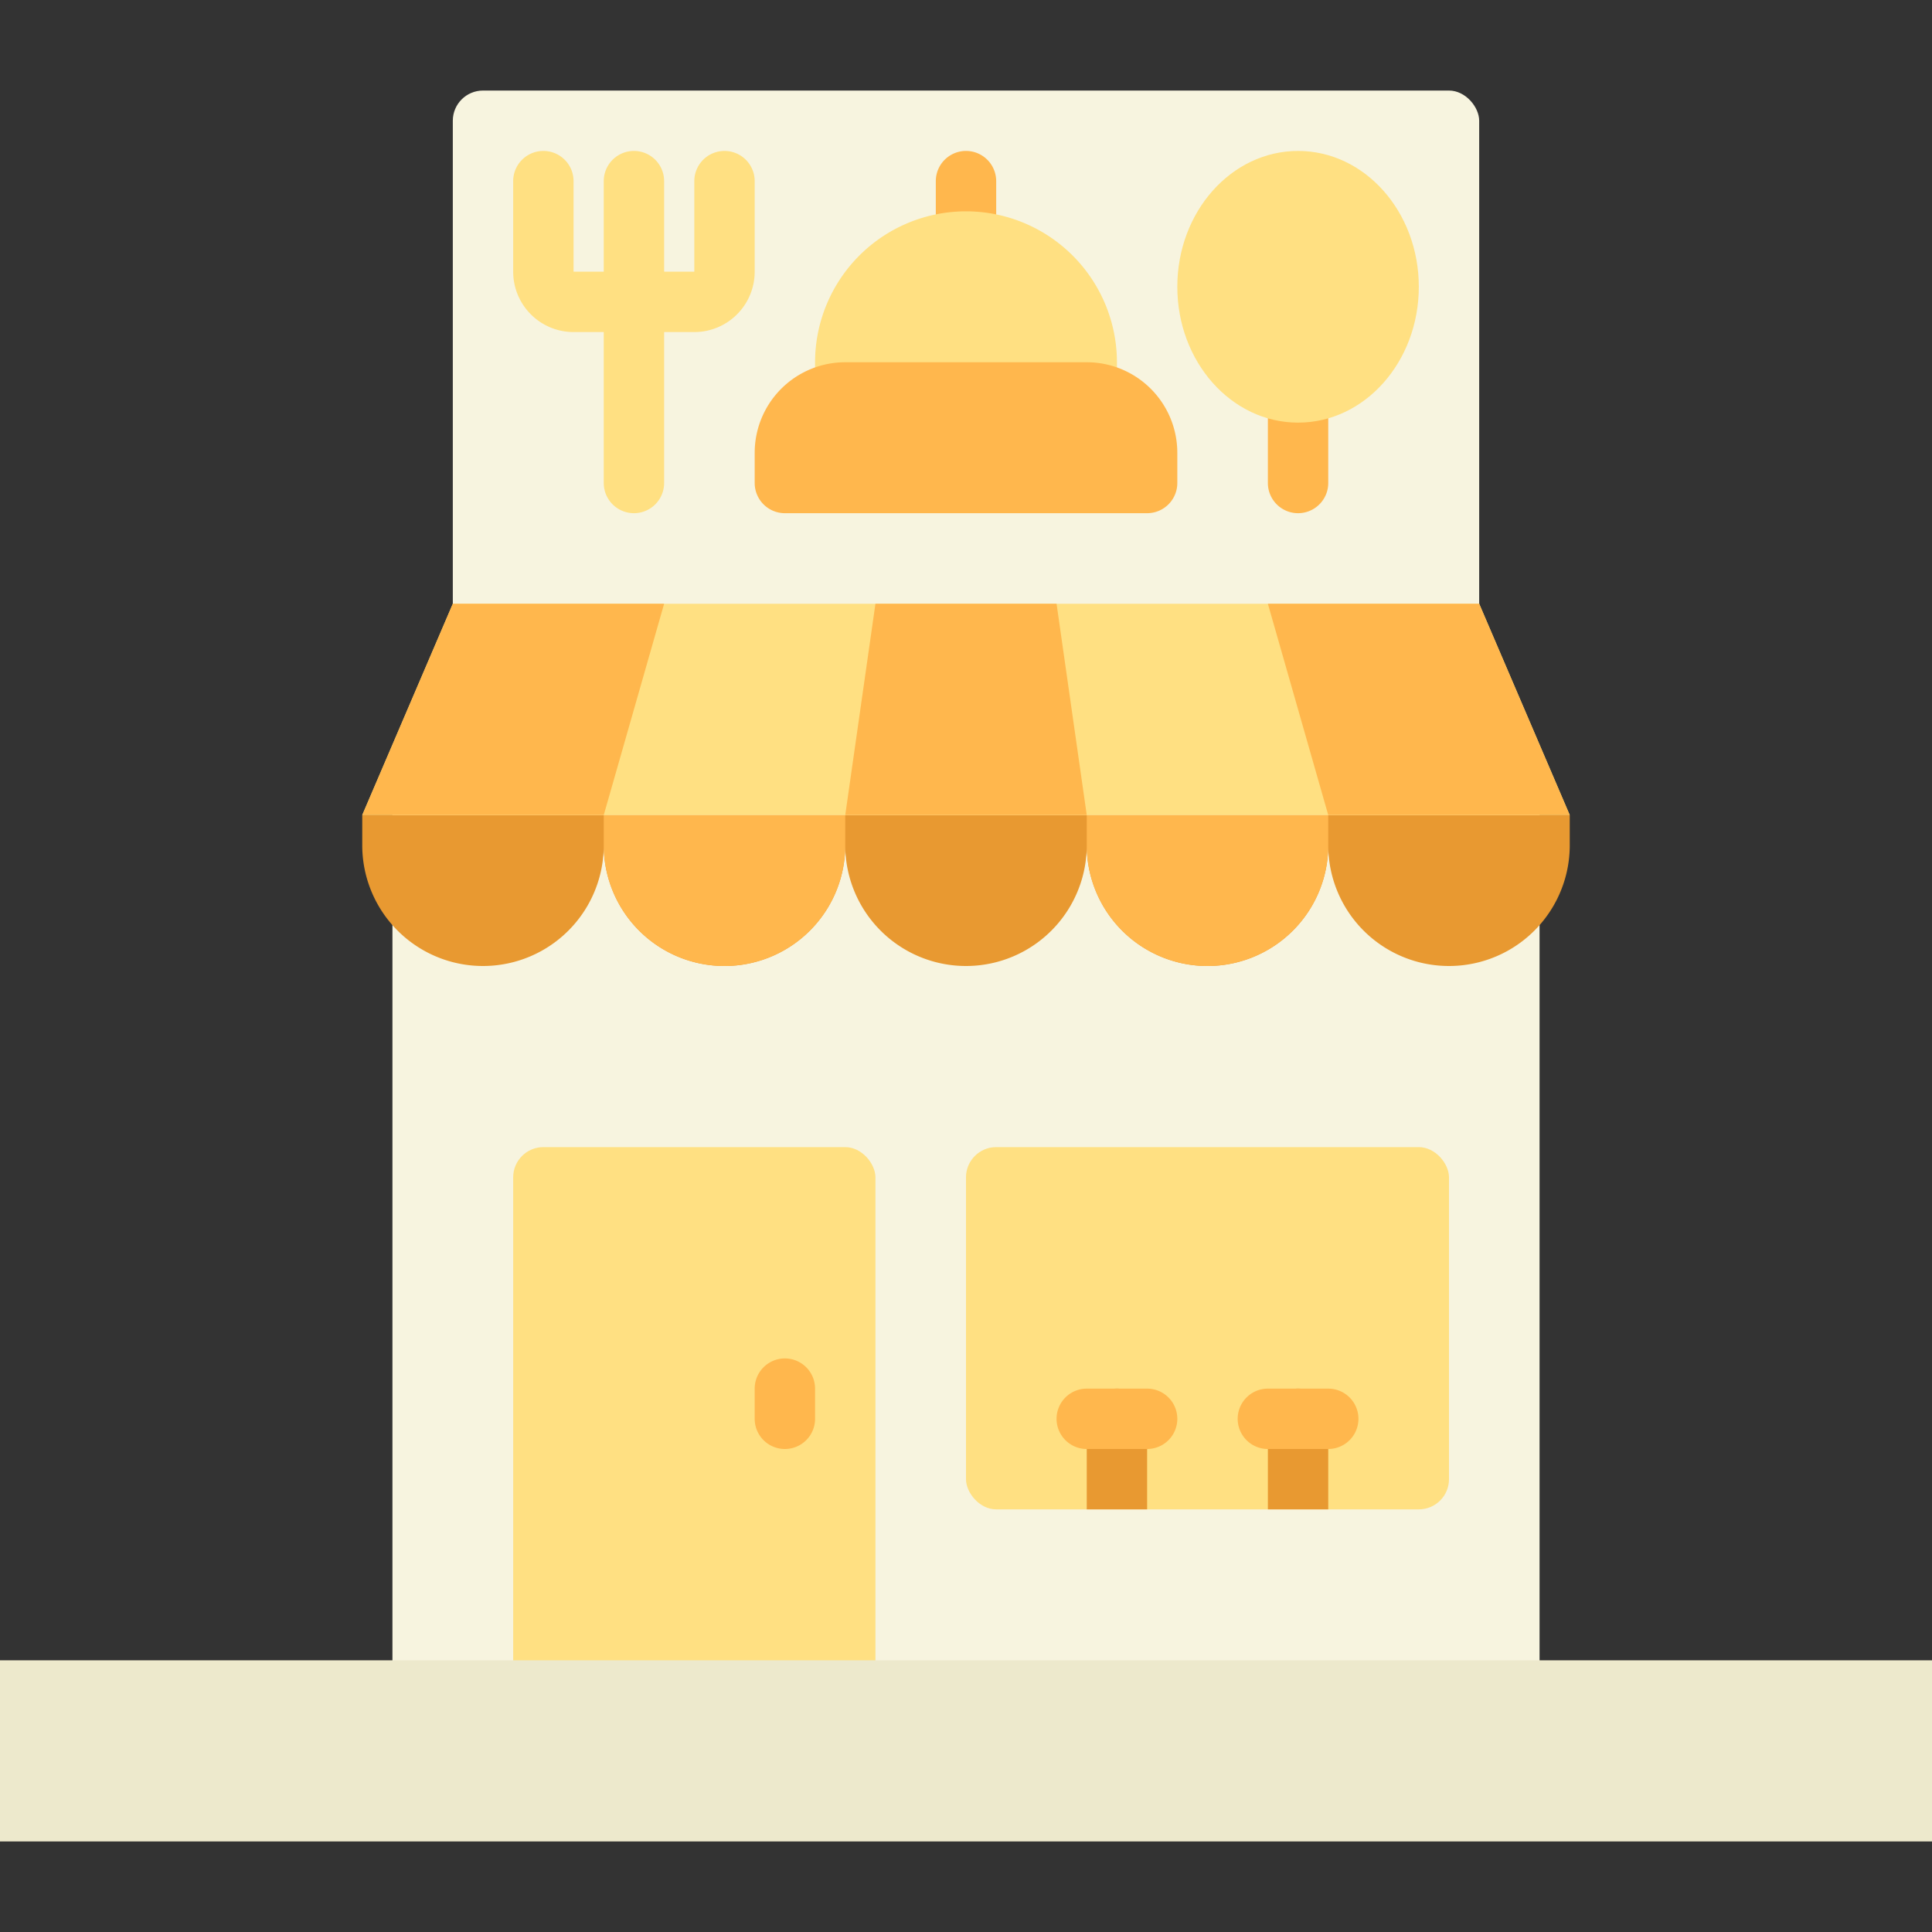 <svg xmlns="http://www.w3.org/2000/svg" viewBox="0 0 64 64"><rect x="0" y="0" width="64" height="64" fill="#333333" stroke="none"/><title>Artboard-8</title><g id="Restaurant"><rect x="15" y="3" width="34" height="18" rx="1" ry="1" style="fill:#f7f4df"/><rect x="13" y="26" width="38" height="31" rx="1" ry="1" style="fill:#f7f4df"/><path d="M32,9a1,1,0,0,1-1-1V6a1,1,0,0,1,2,0V8A1,1,0,0,1,32,9Z" style="fill:#ffb74d"/><path d="M32,7a5.006,5.006,0,0,0-5,5v1a1,1,0,0,0,1,1h8a1,1,0,0,0,1-1V12A5.006,5.006,0,0,0,32,7Z" style="fill:#ffe082"/><path d="M36,12H28a3,3,0,0,0-3,3v1a1,1,0,0,0,1,1H38a1,1,0,0,0,1-1V15A3,3,0,0,0,36,12Z" style="fill:#ffb74d"/><path d="M24,5a1,1,0,0,0-1,1V9H22V6a1,1,0,0,0-2,0V9H19V6a1,1,0,0,0-2,0V9a2,2,0,0,0,2,2h1v5a1,1,0,0,0,2,0V11h1a2,2,0,0,0,2-2V6A1,1,0,0,0,24,5Z" style="fill:#ffe082"/><path d="M43,17a1,1,0,0,1-1-1V13a1,1,0,0,1,2,0v3A1,1,0,0,1,43,17Z" style="fill:#ffb74d"/><path d="M52,27v1a4,4,0,0,1-8,0,4,4,0,0,1-8,0,4,4,0,0,1-8,0,4,4,0,0,1-8,0,4,4,0,0,1-8,0V27Z" style="fill:#e89931"/><path d="M36,27h8a0,0,0,0,1,0,0v1a4,4,0,0,1-4,4h0a4,4,0,0,1-4-4V27A0,0,0,0,1,36,27Z" style="fill:#ffb74d"/><path d="M20,27h8a0,0,0,0,1,0,0v1a4,4,0,0,1-4,4h0a4,4,0,0,1-4-4V27A0,0,0,0,1,20,27Z" style="fill:#ffb74d"/><line x1="44" y1="27" x2="42" y2="20"/><rect x="17" y="38" width="12" height="19" rx="1" ry="1" style="fill:#ffe082"/><rect x="32" y="38" width="16" height="12" rx="1" ry="1" style="fill:#ffe082"/><path d="M38,47v3H36V47a1,1,0,0,1,2,0Z" style="fill:#e89931"/><path d="M44,47v3H42V47a1,1,0,0,1,2,0Z" style="fill:#e89931"/><path d="M26,48a1,1,0,0,1-1-1V46a1,1,0,0,1,2,0v1A1,1,0,0,1,26,48Z" style="fill:#ffb74d"/><rect y="55" width="64" height="6" style="fill:#ede9cc"/><polygon points="12 27 15 20 49 20 52 27 12 27" style="fill:#ffe082"/><polygon points="36 27 28 27 29 20 35 20 36 27" style="fill:#ffb74d"/><polygon points="22 20 20 27 12 27 15 20 22 20" style="fill:#ffb74d"/><polygon points="52 27 44 27 42 20 49 20 52 27" style="fill:#ffb74d"/><ellipse cx="43" cy="9.5" rx="4" ry="4.5" style="fill:#ffe082"/><path d="M38,48H36a1,1,0,0,1,0-2h2a1,1,0,0,1,0,2Z" style="fill:#ffb74d"/><path d="M44,48H42a1,1,0,0,1,0-2h2a1,1,0,0,1,0,2Z" style="fill:#ffb74d"/></g></svg>